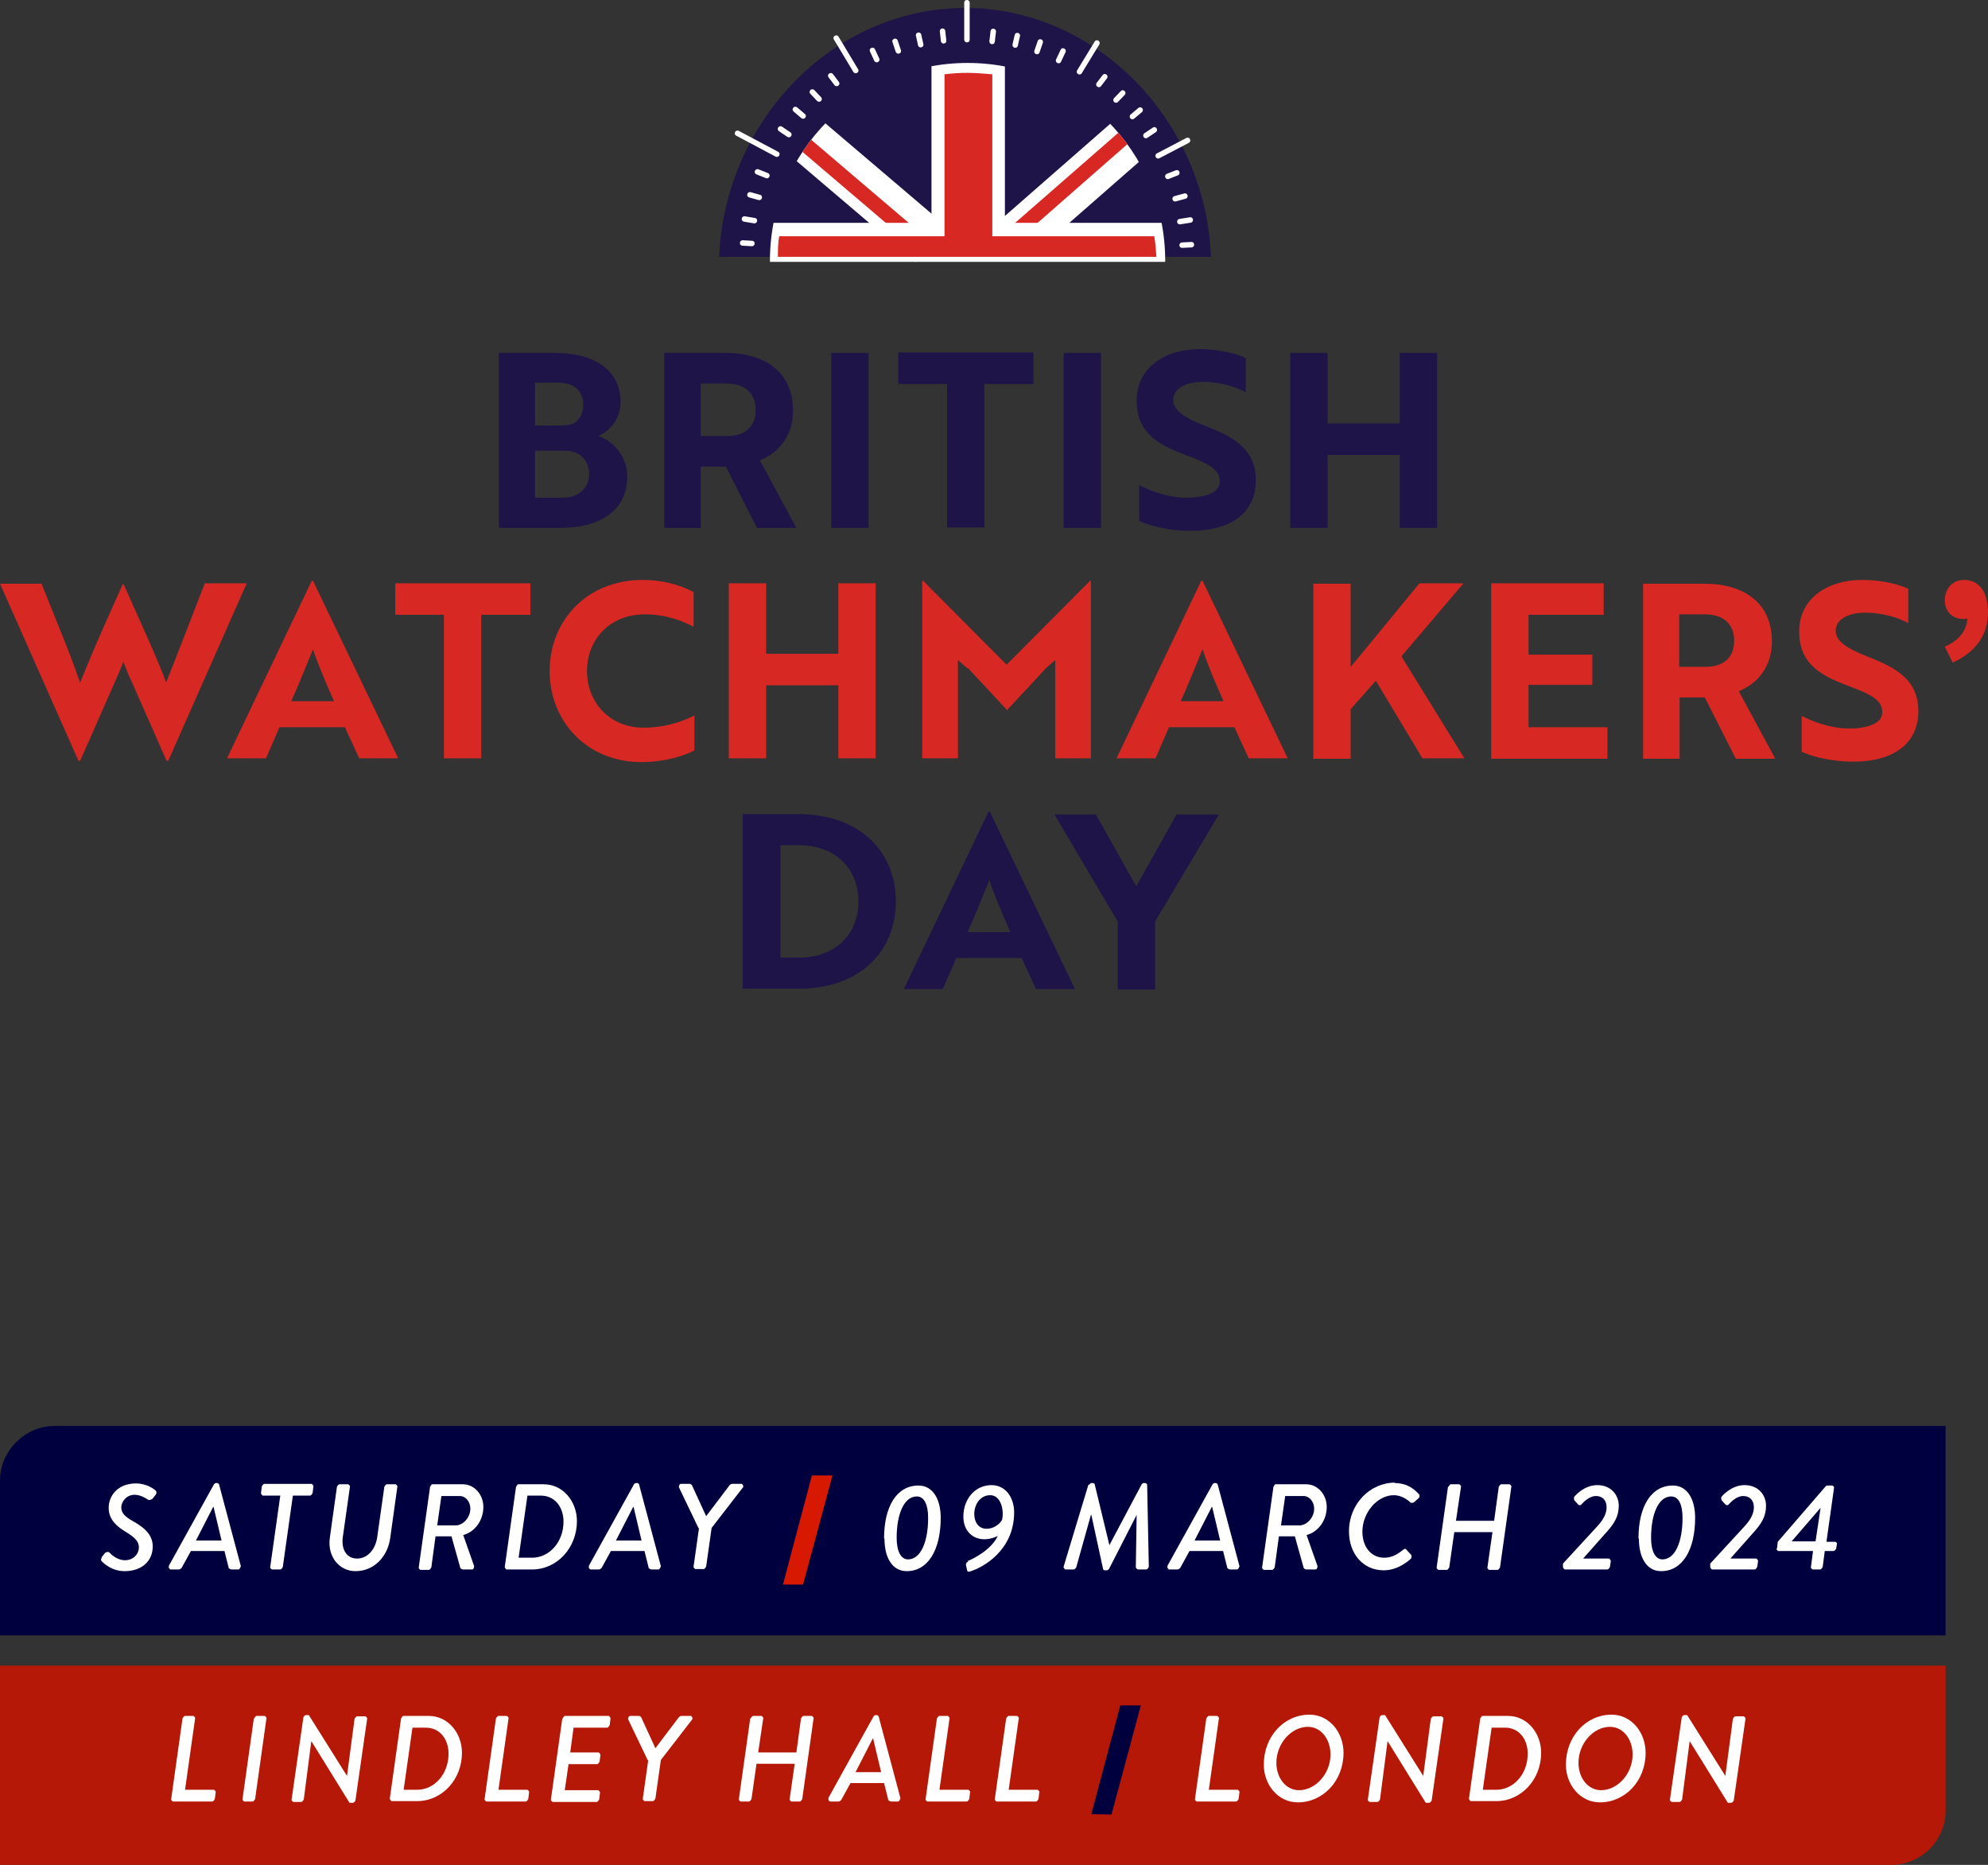 <?xml version="1.0" encoding="UTF-8"?> <svg xmlns="http://www.w3.org/2000/svg" xmlns:xlink="http://www.w3.org/1999/xlink" id="Layer_2" viewBox="0 0 47.38 44.44"><rect x="0" y="0" width="47.38" height="44.44" fill="#333333" stroke="none"/><defs><style> .cls-1 { fill: none; } .cls-2 { fill: #01003f; } .cls-3 { fill: #d82824; } .cls-4 { fill: #fff; } .cls-5 { fill: #1f1448; } .cls-6 { fill: #b51806; } .cls-7 { fill: #d61900; } .cls-8 { clip-path: url(#clippath); } </style><clipPath id="clippath"><circle class="cls-1" cx="23.06" cy="6.21" r="4.71"></circle></clipPath></defs><g id="Layer_1-2" data-name="Layer_1"><g><g><polygon points="20.8 13.63 20.8 13.63 20.8 13.63 20.8 13.63"></polygon><polygon points="29.36 5.69 29.36 5.69 29.36 5.69 29.36 5.69"></polygon><g><path class="cls-5" d="M14.95,11.36c0,.8-.65,1.22-1.59,1.22h-1.47v-4.17h1.35c.89,0,1.55.39,1.55,1.17,0,.39-.24.68-.53.81.37.12.69.5.69.97ZM13.28,10.14c.12,0,.23,0,.34-.03.17-.06.28-.23.28-.46,0-.35-.24-.53-.59-.53h-.56v1.02h.53ZM12.75,11.86h.66c.35,0,.63-.2.63-.56s-.25-.56-.57-.56h-.72v1.12Z"></path><path class="cls-5" d="M17.29,8.41c.97,0,1.61.48,1.61,1.37,0,.61-.34,1.01-.79,1.19l.87,1.61h-.94l-.74-1.46h-.6v1.46h-.87v-4.17h1.46ZM16.7,9.15v1.24h.64c.39,0,.67-.2.67-.62s-.28-.63-.69-.63h-.61Z"></path><path class="cls-5" d="M19.81,12.58v-4.17h.89v4.17h-.89Z"></path><path class="cls-5" d="M23.46,9.15v3.42h-.89v-3.42h-1.16v-.75h3.22v.75h-1.17Z"></path><path class="cls-5" d="M25.35,12.58v-4.17h.89v4.17h-.89Z"></path><path class="cls-5" d="M27.15,12.42v-.86c.29.15.67.28,1.05.3.13,0,.26,0,.37-.02.32-.05.5-.17.5-.37,0-.28-.25-.42-.82-.63-.73-.27-1.16-.57-1.16-1.3s.61-1.22,1.51-1.22c.42,0,.83.09,1.09.21v.82c-.24-.14-.64-.25-1.02-.25-.43,0-.71.17-.71.43,0,.24.23.41.79.63.73.28,1.18.59,1.18,1.29,0,.75-.57,1.2-1.55,1.2-.47,0-.94-.1-1.24-.24Z"></path><path class="cls-5" d="M33.36,12.58v-1.74h-1.72v1.74h-.89v-4.17h.89v1.68h1.72v-1.68h.89v4.17h-.89Z"></path><path class="cls-5" d="M17.7,23.57v-4.17h1.33c1.42,0,2.32.86,2.32,2.08s-.89,2.08-2.3,2.08h-1.34ZM18.6,20.15v2.67h.44c.89,0,1.42-.58,1.42-1.34s-.53-1.34-1.43-1.34h-.43Z"></path><path class="cls-5" d="M23.56,19.34h.03l2.03,4.23h-.93l-.34-.74h-1.56l-.32.74h-.93l2.02-4.23ZM24.08,22.21c-.19-.43-.38-.87-.5-1.24-.12.29-.34.85-.52,1.24h1.02Z"></path><path class="cls-5" d="M26.12,19.41l.96,1.71.96-1.71h1.01l-1.52,2.55v1.62h-.89v-1.62l-1.51-2.55h1Z"></path></g><g><path class="cls-5" d="M28.87,6.12h-11.73c.13-3.22,2.7-5.93,5.86-5.93s5.74,2.71,5.86,5.93Z"></path><g class="cls-8"><rect class="cls-4" x="22.2" y="1.35" width="1.75" height="4.12"></rect><g><polygon class="cls-4" points="24.56 6.12 23.5 5.54 27.1 2.39 27.85 3.24 24.56 6.12"></polygon><path class="cls-3" d="M23.92,6.02l-.23-.27,2.99-2.61c.09.08.15.14.24.25l-3,2.63Z"></path></g><g><rect class="cls-4" x="20.02" y="2.36" width="1.13" height="4.19" transform="translate(37.32 -8.33) rotate(130.4)"></rect><path class="cls-3" d="M21.99,6.06l.23-.27-2.97-2.53c-.08.09-.15.17-.23.27l2.97,2.53Z"></path></g><rect class="cls-4" x="18.32" y="5.31" width="9.61" height=".93"></rect><path class="cls-3" d="M27.56,6.12h-9.02c0-.15,0-.33.03-.49h8.94c.03.19.04.33.05.49Z"></path><path class="cls-3" d="M23.65,5.79h-1.14V1.77c.43-.05.68-.04,1.14,0v4.02Z"></path></g><g><rect class="cls-4" x="22.98" y="0" width=".13" height="1.01" rx=".06" ry=".06"></rect><rect class="cls-4" x="22.41" y=".68" width=".13" height=".36" rx=".06" ry=".06" transform="translate(.04 2.43) rotate(-6.2)"></rect><rect class="cls-4" x="21.85" y=".77" width=".13" height=".36" rx=".06" ry=".06" transform="translate(.31 4.73) rotate(-12.4)"></rect><rect class="cls-4" x="21.31" y=".92" width=".13" height=".37" rx=".06" ry=".06" transform="translate(.76 6.87) rotate(-18.6)"></rect><rect class="cls-4" x="20.78" y="1.13" width=".13" height=".37" rx=".06" ry=".06" transform="translate(1.37 8.86) rotate(-24.8)"></rect><rect class="cls-4" x="20.1" y=".78" width=".13" height="1.03" rx=".06" ry=".06" transform="translate(2.21 10.57) rotate(-31)"></rect><rect class="cls-4" x="19.81" y="1.72" width=".13" height=".36" rx=".06" ry=".06" transform="translate(2.89 12.4) rotate(-37.2)"></rect><rect class="cls-4" x="19.37" y="2.09" width=".13" height=".36" rx=".06" ry=".06" transform="translate(3.76 13.98) rotate(-43.4)"></rect><rect class="cls-4" x="18.98" y="2.5" width=".13" height=".37" rx=".06" ry=".06" transform="translate(4.66 15.45) rotate(-49.6)"></rect><rect class="cls-4" x="18.63" y="2.95" width=".13" height=".37" rx=".06" ry=".06" transform="translate(5.6 16.84) rotate(-55.8)"></rect><rect class="cls-4" x="17.98" y="2.83" width=".13" height="1.19" rx=".06" ry=".06" transform="translate(6.55 17.75) rotate(-62)"></rect><rect class="cls-4" x="18.1" y="3.95" width=".13" height=".37" rx=".06" ry=".06" transform="translate(7.58 19.47) rotate(-68.2)"></rect><rect class="cls-4" x="17.92" y="4.49" width=".13" height=".36" rx=".06" ry=".06" transform="translate(8.65 20.74) rotate(-74.4)"></rect><rect class="cls-4" x="17.79" y="5.04" width=".13" height=".37" rx=".06" ry=".06" transform="translate(9.79 22) rotate(-80.6)"></rect><rect class="cls-4" x="17.74" y="5.62" width=".13" height=".35" rx=".06" ry=".06" transform="translate(11.03 23.25) rotate(-86.8)"></rect><rect class="cls-4" x="28.23" y="5.66" width=".13" height=".35" rx=".06" ry=".06" transform="translate(32.73 -22.71) rotate(87.2)"></rect><rect class="cls-4" x="28.18" y="5.08" width=".13" height=".38" rx=".06" ry=".06" transform="translate(29.03 -23.46) rotate(81)"></rect><rect class="cls-4" x="28.06" y="4.52" width=".13" height=".37" rx=".06" ry=".06" transform="translate(25.29 -23.67) rotate(74.8)"></rect><rect class="cls-4" x="27.87" y="3.99" width=".13" height=".36" rx=".06" ry=".06" transform="translate(21.63 -23.37) rotate(68.6)"></rect><rect class="cls-4" x="27.89" y="3.07" width=".13" height=".92" rx=".06" ry=".06" transform="translate(18.13 -22.88) rotate(62.4)"></rect><rect class="cls-4" x="27.35" y="2.98" width=".13" height=".37" rx=".06" ry=".06" transform="translate(14.79 -21.38) rotate(56.2)"></rect><rect class="cls-4" x="27.01" y="2.52" width=".13" height=".37" rx=".06" ry=".06" transform="translate(11.75 -19.78) rotate(50)"></rect><rect class="cls-4" x="26.62" y="2.12" width=".13" height=".36" rx=".06" ry=".06" transform="translate(9.01 -17.83) rotate(43.8)"></rect><rect class="cls-4" x="26.19" y="1.74" width=".13" height=".36" rx=".06" ry=".06" transform="translate(6.63 -15.62) rotate(37.6)"></rect><rect class="cls-4" x="25.87" y=".9" width=".13" height=".93" rx=".06" ry=".06" transform="translate(4.51 -13.31) rotate(31.4)"></rect><rect class="cls-4" x="25.22" y="1.14" width=".13" height=".38" rx=".06" ry=".06" transform="translate(2.97 -10.64) rotate(25.2)"></rect><rect class="cls-4" x="24.69" y=".93" width=".13" height=".37" rx=".06" ry=".06" transform="translate(1.71 -8) rotate(19)"></rect><rect class="cls-4" x="24.15" y=".78" width=".13" height=".36" rx=".06" ry=".06" transform="translate(.82 -5.34) rotate(12.8)"></rect><rect class="cls-4" x="23.59" y=".68" width=".13" height=".37" rx=".06" ry=".06" transform="translate(.26 -2.71) rotate(6.6)"></rect></g></g></g><path class="cls-3" d="M47.38,14.6c0,.52-.28.93-.84,1.19l-.19-.38c.36-.16.54-.4.54-.73l-.03-.46.29.39c-.09.08-.23.14-.36.14-.26,0-.44-.18-.44-.44,0-.29.19-.49.46-.49.36,0,.57.29.57.77Z"></path><g><path class="cls-3" d="M.99,13.91l.57,1.42c.14.35.26.68.35.94.06-.15.19-.47.3-.73l.23-.53.48-1.08h.03c.35.79.79,1.74,1.01,2.33.15-.37.68-1.73.92-2.36h1l-1.87,4.23h-.04l-.82-1.86c-.08-.16-.15-.34-.21-.5-.06.16-.14.34-.21.5l-.82,1.86h-.04L0,13.91h.99Z"></path><path class="cls-3" d="M7.43,13.84h.03l2.03,4.23h-.93l-.34-.74h-1.56l-.32.74h-.93l2.02-4.23ZM7.96,16.71c-.19-.43-.38-.87-.5-1.24-.12.29-.34.85-.52,1.24h1.02Z"></path><path class="cls-3" d="M11.47,14.65v3.42h-.89v-3.42h-1.16v-.75h3.22v.75h-1.17Z"></path><path class="cls-3" d="M16.52,14.93c-.25-.13-.64-.29-1.15-.29-.85,0-1.38.61-1.38,1.35s.53,1.35,1.35,1.35c.54,0,.95-.16,1.21-.29v.83c-.21.12-.69.28-1.27.28-1.26,0-2.18-.94-2.18-2.17s.92-2.17,2.21-2.17c.58,0,1,.17,1.22.29v.82Z"></path><path class="cls-3" d="M19.98,18.07v-1.74h-1.72v1.74h-.89v-4.17h.89v1.68h1.72v-1.68h.89v4.17h-.89Z"></path><path class="cls-3" d="M23.05,15.92l-.22-.19v2.34h-.85v-4.23h.02l1.99,2,1.99-2h.02v4.23h-.85v-2.34l-.22.19c-.31.34-.62.67-.93,1-.31-.33-.62-.67-.93-1Z"></path><path class="cls-3" d="M28.63,13.84h.03l2.03,4.23h-.93l-.34-.74h-1.56l-.32.74h-.93l2.02-4.23ZM29.16,16.71c-.19-.43-.38-.87-.5-1.24-.12.29-.34.85-.52,1.24h1.02Z"></path><path class="cls-3" d="M32.21,15.87l1.62-1.97h1.05l-1.48,1.74,1.5,2.43h-1l-1.11-1.85-.6.68v1.18h-.89v-4.17h.89v1.97Z"></path><path class="cls-3" d="M35.54,18.07v-4.17h2.68v.75h-1.79v.95h1.52v.72h-1.52v1.01h1.88v.75h-2.77Z"></path><path class="cls-3" d="M40.62,13.91c.97,0,1.61.48,1.61,1.37,0,.61-.34,1.01-.79,1.19l.87,1.61h-.94l-.74-1.46h-.6v1.46h-.87v-4.17h1.46ZM40.02,14.65v1.24h.64c.39,0,.67-.2.67-.62s-.28-.63-.69-.63h-.61Z"></path><path class="cls-3" d="M42.94,17.92v-.86c.29.15.67.28,1.05.3.13,0,.26,0,.37-.02.32-.05.5-.17.5-.37,0-.28-.25-.42-.82-.63-.73-.27-1.16-.57-1.16-1.3s.61-1.22,1.51-1.22c.42,0,.83.09,1.09.21v.82c-.24-.14-.64-.25-1.02-.25-.43,0-.71.17-.71.43,0,.24.23.41.79.63.73.28,1.18.59,1.18,1.29,0,.75-.57,1.2-1.55,1.2-.47,0-.94-.1-1.24-.24Z"></path></g><path class="cls-2" d="M1.31,33.98h45.06v4.99H0v-3.68c0-.72.59-1.31,1.31-1.31Z"></path><g><g><path class="cls-4" d="M2.42,37.11l.09-.11s.07-.04.1,0c.04.04.18.18.37.18s.33-.14.33-.31c0-.15-.12-.25-.32-.37-.21-.13-.4-.29-.4-.57s.21-.58.65-.58c.26,0,.44.14.47.17.02.02.03.06,0,.1l-.08.1s-.07.04-.1.02c-.04-.03-.18-.12-.32-.12-.2,0-.32.17-.32.3,0,.14.1.23.28.33.23.13.47.3.47.6,0,.35-.26.59-.67.59-.31,0-.5-.19-.54-.23-.02-.02-.04-.05,0-.09Z"></path><path class="cls-4" d="M4.02,37.32l1.08-1.95s.02-.03.05-.03h.03s.03.01.04.03l.52,1.95s-.02.08-.06.08h-.17s-.06-.02-.06-.04l-.1-.4h-.8l-.22.4s-.03.04-.07.04h-.2s-.06-.04-.03-.08ZM5.28,36.71l-.19-.8h-.01l-.41.8h.61Z"></path><path class="cls-4" d="M6.68,35.64h-.42s-.04-.03-.04-.06l.02-.16s.03-.06.06-.06h1.13s.04.03.04.06l-.02.16s-.03.06-.06.06h-.41l-.24,1.7s-.03.06-.06.06h-.2s-.05-.03-.04-.06l.24-1.7Z"></path><path class="cls-4" d="M8.03,35.43s.03-.06.06-.06h.21s.05.03.04.06l-.17,1.2c-.04.29.09.51.34.51s.44-.22.48-.51l.17-1.2s.03-.06.06-.06h.21s.05.03.04.06l-.17,1.22c-.06.44-.38.79-.83.79-.38,0-.67-.34-.61-.79l.17-1.22Z"></path><path class="cls-4" d="M10.25,35.43s.03-.06.05-.06h.73c.28,0,.49.25.49.54,0,.31-.19.59-.48.67l.26.74s0,.08-.05.08h-.22s-.05-.01-.06-.04l-.21-.75h-.38l-.1.74s-.03.06-.06.06h-.2s-.05-.03-.04-.06l.27-1.92ZM10.86,36.35c.17,0,.35-.18.35-.4,0-.16-.11-.3-.25-.3h-.44l-.1.7h.44Z"></path><path class="cls-4" d="M12.3,35.43s.03-.06.05-.06h.61c.46,0,.79.41.79.88,0,.63-.47,1.15-1.07,1.15h-.61s-.04-.03-.04-.06l.27-1.92ZM12.68,37.12c.41,0,.75-.37.75-.86,0-.35-.21-.62-.54-.62h-.32l-.21,1.48h.32Z"></path><path class="cls-4" d="M14.03,37.32l1.08-1.95s.02-.03.05-.03h.03s.03.01.04.03l.52,1.95s-.02.08-.06.08h-.17s-.06-.02-.06-.04l-.1-.4h-.8l-.22.4s-.03.04-.07.04h-.2s-.06-.04-.03-.08ZM15.29,36.71l-.19-.8h-.01l-.41.8h.61Z"></path><path class="cls-4" d="M16.65,36.42l-.47-.98s0-.08.05-.08h.21s.04.01.05.03l.34.74h0l.56-.74s.03-.03.06-.03h.23s.05.04.03.08l-.75.97-.13.92s-.03.06-.06.06h-.2s-.05-.03-.04-.06l.13-.92Z"></path><path class="cls-4" d="M21.07,36.66c0-.76.3-1.26.82-1.26.34,0,.53.32.53.77,0,.76-.3,1.27-.81,1.27-.35,0-.53-.33-.53-.77ZM22.12,36.17c0-.31-.09-.51-.27-.51-.3,0-.48.41-.48.99,0,.31.1.51.27.51.3,0,.48-.41.48-.99Z"></path><path class="cls-4" d="M23.06,37.2c.13-.05.57-.27.72-.6-.03.02-.17.08-.32.08-.27,0-.5-.19-.5-.54,0-.42.28-.75.67-.75.34,0,.54.3.54.65,0,.91-.75,1.32-1.06,1.41-.03.01-.06,0-.06-.03l-.03-.13s0-.06.06-.08ZM23.88,36.23c.06-.25-.03-.6-.28-.6-.23,0-.38.21-.38.45,0,.2.11.35.29.35.21,0,.34-.15.37-.21Z"></path><path class="cls-4" d="M25.96,35.38s.03-.04.05-.04h.04s.04.01.04.03l.35,1.45h0l.77-1.45s.02-.03.05-.03h.04s.04.02.04.04l.04,1.95s-.02.07-.06.07h-.2s-.05-.02-.05-.06l.02-1.24s-.01,0,0,0l-.66,1.29s-.03.03-.05.03h-.05s-.04-.01-.04-.03l-.28-1.29h-.01l-.35,1.25s-.03.05-.06.05h-.2s-.05-.03-.04-.07l.59-1.95Z"></path><path class="cls-4" d="M27.82,37.32l1.08-1.95s.02-.03.05-.03h.03s.03.01.04.03l.52,1.95s-.02.08-.06.08h-.17s-.06-.02-.06-.04l-.1-.4h-.8l-.22.4s-.03.04-.07.04h-.2s-.06-.04-.03-.08ZM29.08,36.71l-.19-.8h-.01l-.41.8h.61Z"></path><path class="cls-4" d="M30.35,35.43s.03-.06.05-.06h.73c.28,0,.49.25.49.54,0,.31-.19.59-.48.67l.26.74s0,.08-.05.08h-.22s-.05-.01-.06-.04l-.21-.75h-.38l-.1.74s-.03.06-.06.06h-.2s-.05-.03-.04-.06l.27-1.92ZM30.97,36.35c.17,0,.35-.18.35-.4,0-.16-.11-.3-.25-.3h-.44l-.1.7h.44Z"></path><path class="cls-4" d="M33.23,35.34c.26,0,.44.1.59.27.02.02.01.06,0,.08l-.12.11s-.06.03-.09,0c-.09-.09-.24-.17-.39-.17-.39,0-.75.41-.75.87,0,.35.2.62.52.62.19,0,.33-.09.45-.19.04-.03.06-.03.08,0l.12.13s0,.06-.01.08c-.21.19-.44.28-.65.28-.5,0-.83-.4-.83-.93,0-.65.5-1.16,1.1-1.16Z"></path><path class="cls-4" d="M34.52,35.43s.03-.06.06-.06h.2s.05.03.04.06l-.12.81h.91l.11-.81s.03-.06.06-.06h.2s.05.03.04.06l-.27,1.92s-.03.06-.06.06h-.2s-.05-.03-.04-.06l.12-.84h-.91l-.12.84s-.03.06-.06.06h-.2s-.05-.03-.04-.06l.27-1.92Z"></path><path class="cls-4" d="M37.25,37.34v-.08s.81-.88.81-.88c.16-.17.23-.32.23-.46s-.07-.27-.26-.27c-.14,0-.28.13-.34.2-.02.03-.06.02-.08,0l-.09-.1s-.02-.06,0-.08c.01-.02.23-.28.55-.28s.51.23.51.49-.11.43-.3.64l-.55.62h.62s.04.03.04.06l-.02.14s-.03.06-.06.06h-1.02s-.04-.03-.04-.06Z"></path><path class="cls-4" d="M39.05,36.66c0-.76.3-1.26.82-1.26.34,0,.53.32.53.77,0,.76-.3,1.27-.81,1.27-.35,0-.53-.33-.53-.77ZM40.1,36.17c0-.31-.09-.51-.27-.51-.3,0-.48.41-.48.99,0,.31.1.51.27.51.3,0,.48-.41.48-.99Z"></path><path class="cls-4" d="M40.76,37.34v-.08s.81-.88.81-.88c.16-.17.23-.32.23-.46s-.07-.27-.26-.27c-.14,0-.28.13-.34.2-.02.03-.06.02-.08,0l-.09-.1s-.02-.06,0-.08c.01-.02.23-.28.55-.28s.51.23.51.49-.11.43-.3.64l-.55.62h.62s.04.03.04.06l-.02.14s-.03.06-.06.06h-1.02s-.04-.03-.04-.06Z"></path><path class="cls-4" d="M42.35,36.91l.02-.17,1.14-1.32s.02-.02.04-.02h.12s.05.02.04.06l-.18,1.28h.21s.05.02.04.05l-.02.12s-.03.05-.06.05h-.21l-.05.38s-.03.06-.06.06h-.18s-.05-.03-.04-.06l.05-.38h-.83s-.05-.03-.04-.06ZM43.27,36.73l.12-.8h0l-.69.8h.58Z"></path></g><polygon class="cls-7" points="19.14 37.76 18.66 37.76 19.35 35.16 19.84 35.16 19.14 37.76"></polygon></g><g><path class="cls-6" d="M45.08,44.44H0v-4.75h46.37v3.45c0,.72-.58,1.3-1.3,1.3Z"></path><g><g><path class="cls-4" d="M4.35,40.95s.03-.06.06-.06h.2s.05.03.04.06l-.24,1.7h.69s.05.03.04.06l-.02.16s-.03.06-.06.06h-.94s-.05-.03-.04-.06l.27-1.92Z"></path><path class="cls-4" d="M6.06,40.95s.03-.06.05-.06h.2s.05.03.04.06l-.27,1.92s-.03.06-.06.06h-.2s-.05-.03-.04-.06l.27-1.92Z"></path><path class="cls-4" d="M7.23,40.92s.03-.05.06-.05h.07l.91,1.45s0,0,0,0l.18-1.36s.03-.06.06-.06h.2s.05.03.04.06l-.28,1.95s-.03.05-.06.05h-.08l-.91-1.47h0l-.18,1.39s-.03.06-.06.06h-.19s-.05-.03-.04-.06l.28-1.95Z"></path><path class="cls-4" d="M9.56,40.95s.03-.06.05-.06h.61c.46,0,.79.41.79.88,0,.63-.47,1.15-1.07,1.15h-.61s-.04-.03-.04-.06l.27-1.92ZM9.94,42.65c.41,0,.75-.37.75-.86,0-.35-.21-.62-.54-.62h-.32l-.21,1.48h.32Z"></path><path class="cls-4" d="M11.82,40.95s.03-.06.06-.06h.2s.05.03.04.06l-.24,1.7h.69s.05.03.04.06l-.02.16s-.03.06-.06.06h-.94s-.05-.03-.04-.06l.27-1.92Z"></path><path class="cls-4" d="M13.41,40.95s.03-.06.05-.06h1.05s.04.03.04.06l-.02.16s-.03.06-.06.06h-.8l-.08.59h.68s.04.03.04.06l-.02.16s-.03.06-.06.06h-.68l-.09.62h.8s.04.03.04.06l-.02.16s-.03.06-.06.06h-1.05s-.05-.03-.04-.06l.27-1.92Z"></path><path class="cls-4" d="M15.44,41.95l-.47-.98s0-.08.05-.08h.21s.04.01.05.03l.34.74h0l.56-.74s.03-.03.06-.03h.23s.05.04.03.08l-.75.97-.13.92s-.03.06-.06.06h-.2s-.05-.03-.04-.06l.13-.92Z"></path><path class="cls-4" d="M17.89,40.95s.03-.06.06-.06h.2s.05.03.04.06l-.12.81h.91l.11-.81s.03-.06.06-.06h.2s.05.03.04.06l-.27,1.92s-.03.06-.06.06h-.2s-.05-.03-.04-.06l.12-.84h-.91l-.12.84s-.03.06-.06.06h-.2s-.05-.03-.04-.06l.27-1.92Z"></path><path class="cls-4" d="M19.74,42.85l1.08-1.95s.02-.03.05-.03h.03s.03.01.04.03l.52,1.95s-.02.08-.06.08h-.17s-.06-.02-.06-.04l-.1-.4h-.8l-.22.4s-.03.04-.07.04h-.2s-.06-.04-.03-.08ZM21,42.23l-.19-.8h-.01l-.41.8h.61Z"></path><path class="cls-4" d="M22.33,40.95s.03-.06.06-.06h.2s.05.03.04.06l-.24,1.7h.69s.05.03.04.06l-.02.16s-.03.06-.06.06h-.94s-.05-.03-.04-.06l.27-1.92Z"></path><path class="cls-4" d="M23.98,40.95s.03-.06.06-.06h.2s.05.03.04.06l-.24,1.7h.69s.05.03.04.06l-.02.16s-.03.06-.06.06h-.94s-.05-.03-.04-.06l.27-1.92Z"></path><path class="cls-4" d="M28.75,40.95s.03-.06.06-.06h.2s.05.03.04.06l-.24,1.7h.69s.05.03.04.06l-.02.16s-.03.06-.06.06h-.94s-.05-.03-.04-.06l.27-1.92Z"></path><path class="cls-4" d="M31.21,40.86c.47,0,.81.42.81.91,0,.67-.49,1.18-1.09,1.18-.47,0-.81-.42-.81-.9,0-.67.48-1.19,1.09-1.19ZM30.96,42.66c.39,0,.75-.39.75-.85,0-.36-.22-.66-.54-.66-.39,0-.75.39-.75.86,0,.35.22.65.54.65Z"></path><path class="cls-4" d="M32.88,40.92s.03-.05.06-.05h.07l.91,1.45s0,0,0,0l.18-1.36s.03-.06.06-.06h.2s.05.03.04.06l-.28,1.95s-.03.05-.06.05h-.08l-.91-1.47h0l-.18,1.39s-.03.06-.06.06h-.19s-.05-.03-.04-.06l.28-1.95Z"></path><path class="cls-4" d="M35.28,40.95s.03-.06.05-.06h.61c.46,0,.79.41.79.88,0,.63-.47,1.15-1.07,1.15h-.61s-.04-.03-.04-.06l.27-1.92ZM35.66,42.65c.41,0,.75-.37.75-.86,0-.35-.21-.62-.54-.62h-.32l-.21,1.48h.32Z"></path><path class="cls-4" d="M38.41,40.86c.47,0,.81.42.81.91,0,.67-.49,1.18-1.09,1.18-.47,0-.81-.42-.81-.9,0-.67.48-1.19,1.09-1.19ZM38.16,42.66c.39,0,.75-.39.75-.85,0-.36-.22-.66-.54-.66-.39,0-.75.39-.75.86,0,.35.22.65.54.65Z"></path><path class="cls-4" d="M40.08,40.92s.03-.05.06-.05h.07l.91,1.45s0,0,0,0l.18-1.36s.03-.06.06-.06h.2s.05.03.04.06l-.28,1.95s-.03.05-.06.05h-.08l-.91-1.47h0l-.18,1.39s-.03.06-.06.06h-.19s-.05-.03-.04-.06l.28-1.95Z"></path></g><polygon class="cls-2" points="26.49 43.24 26.01 43.23 26.7 40.64 27.19 40.64 26.49 43.24"></polygon></g></g></g></g></svg> 